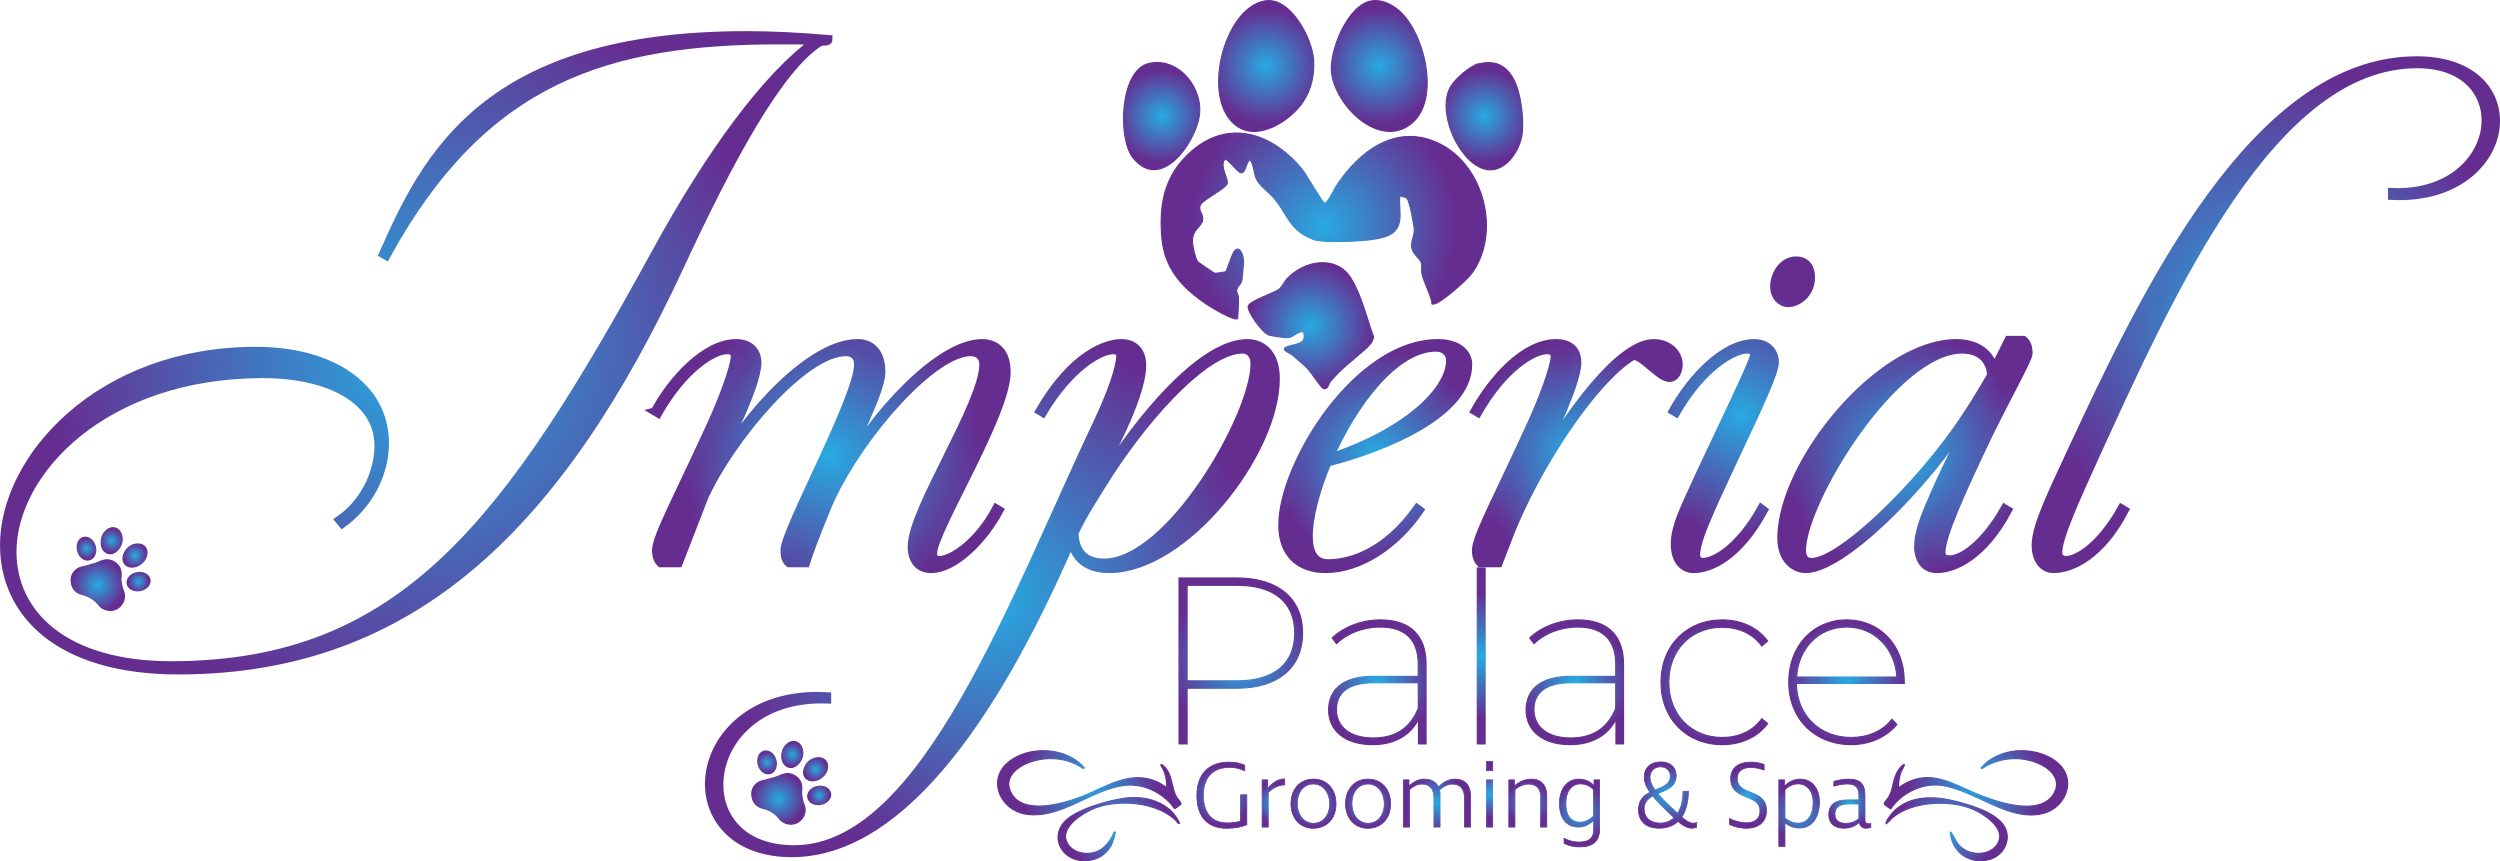 <?xml version="1.0" encoding="UTF-8"?>
<svg id="Layer_1" data-name="Layer 1" xmlns="http://www.w3.org/2000/svg" xmlns:xlink="http://www.w3.org/1999/xlink" viewBox="0 0 2161.72 744.76">
  <defs>
    <style>
      .cls-1 {
        fill: url(#radial-gradient-31);
        stroke: url(#radial-gradient-32);
      }

      .cls-1, .cls-2, .cls-3, .cls-4, .cls-5, .cls-6, .cls-7, .cls-8, .cls-9, .cls-10, .cls-11, .cls-12, .cls-13, .cls-14, .cls-15, .cls-16, .cls-17, .cls-18, .cls-19, .cls-20, .cls-21, .cls-22, .cls-23, .cls-24, .cls-25, .cls-26, .cls-27, .cls-28, .cls-29, .cls-30, .cls-31, .cls-32, .cls-33, .cls-34, .cls-35, .cls-36, .cls-37, .cls-38, .cls-39, .cls-40, .cls-41, .cls-42, .cls-43, .cls-44, .cls-45, .cls-46 {
        stroke-miterlimit: 10;
      }

      .cls-1, .cls-8, .cls-11, .cls-18, .cls-24, .cls-31, .cls-33, .cls-36 {
        stroke-width: 6.98px;
      }

      .cls-2 {
        fill: url(#radial-gradient-45);
        stroke: url(#radial-gradient-46);
      }

      .cls-3 {
        fill: url(#radial-gradient-91);
        stroke: url(#radial-gradient-92);
      }

      .cls-4 {
        fill: url(#radial-gradient-51);
        stroke: url(#radial-gradient-52);
      }

      .cls-4, .cls-5, .cls-6, .cls-7, .cls-10, .cls-16, .cls-29, .cls-30, .cls-32, .cls-35, .cls-41, .cls-43 {
        stroke-width: .67px;
      }

      .cls-5 {
        fill: url(#radial-gradient-63);
        stroke: url(#radial-gradient-64);
      }

      .cls-6 {
        fill: url(#radial-gradient-57);
        stroke: url(#radial-gradient-58);
      }

      .cls-7 {
        fill: url(#radial-gradient-59);
        stroke: url(#radial-gradient-60);
      }

      .cls-8 {
        fill: url(#radial-gradient-35);
        stroke: url(#radial-gradient-36);
      }

      .cls-9 {
        fill: url(#radial-gradient-17);
        stroke: url(#radial-gradient-18);
      }

      .cls-10 {
        fill: url(#radial-gradient-61);
        stroke: url(#radial-gradient-62);
      }

      .cls-11 {
        fill: url(#radial-gradient-29);
        stroke: url(#radial-gradient-30);
      }

      .cls-12 {
        fill: url(#radial-gradient-19);
        stroke: url(#radial-gradient-20);
      }

      .cls-13 {
        fill: url(#radial-gradient-9);
        stroke: url(#radial-gradient-10);
      }

      .cls-14 {
        fill: url(#radial-gradient-3);
        stroke: url(#radial-gradient-4);
      }

      .cls-15 {
        fill: url(#radial-gradient-87);
        stroke: url(#radial-gradient-88);
      }

      .cls-16 {
        fill: url(#radial-gradient-53);
        stroke: url(#radial-gradient-54);
      }

      .cls-17 {
        fill: url(#radial-gradient-81);
        stroke: url(#radial-gradient-82);
      }

      .cls-18 {
        fill: url(#radial-gradient-27);
        stroke: url(#radial-gradient-28);
      }

      .cls-19 {
        fill: url(#radial-gradient-89);
        stroke: url(#radial-gradient-90);
      }

      .cls-20 {
        fill: url(#radial-gradient-85);
        stroke: url(#radial-gradient-86);
      }

      .cls-21 {
        fill: url(#radial-gradient-13);
        stroke: url(#radial-gradient-14);
      }

      .cls-22 {
        fill: url(#radial-gradient-41);
        stroke: url(#radial-gradient-42);
      }

      .cls-23 {
        fill: url(#radial-gradient-77);
        stroke: url(#radial-gradient-78);
      }

      .cls-24 {
        fill: url(#radial-gradient-25);
        stroke: url(#radial-gradient-26);
      }

      .cls-25 {
        fill: url(#radial-gradient-5);
        stroke: url(#radial-gradient-6);
      }

      .cls-26 {
        fill: url(#radial-gradient-83);
        stroke: url(#radial-gradient-84);
      }

      .cls-27 {
        fill: url(#radial-gradient-79);
        stroke: url(#radial-gradient-80);
      }

      .cls-28 {
        fill: url(#radial-gradient-47);
        stroke: url(#radial-gradient-48);
      }

      .cls-29 {
        fill: url(#radial-gradient-49);
        stroke: url(#radial-gradient-50);
      }

      .cls-30 {
        fill: url(#radial-gradient-55);
        stroke: url(#radial-gradient-56);
      }

      .cls-31 {
        fill: url(#radial-gradient-37);
        stroke: url(#radial-gradient-38);
      }

      .cls-32 {
        fill: url(#radial-gradient-65);
        stroke: url(#radial-gradient-66);
      }

      .cls-33 {
        fill: url(#radial-gradient-39);
        stroke: url(#radial-gradient-40);
      }

      .cls-34 {
        fill: url(#radial-gradient);
        stroke: url(#radial-gradient-2);
      }

      .cls-35 {
        fill: url(#radial-gradient-71);
        stroke: url(#radial-gradient-72);
      }

      .cls-36 {
        fill: url(#radial-gradient-33);
        stroke: url(#radial-gradient-34);
      }

      .cls-37 {
        fill: url(#radial-gradient-11);
        stroke: url(#radial-gradient-12);
      }

      .cls-38 {
        fill: url(#radial-gradient-15);
        stroke: url(#radial-gradient-16);
      }

      .cls-39 {
        fill: url(#radial-gradient-7);
        stroke: url(#radial-gradient-8);
      }

      .cls-40 {
        fill: url(#radial-gradient-73);
        stroke: url(#radial-gradient-74);
      }

      .cls-41 {
        fill: url(#radial-gradient-69);
        stroke: url(#radial-gradient-70);
      }

      .cls-42 {
        fill: url(#radial-gradient-23);
        stroke: url(#radial-gradient-24);
      }

      .cls-43 {
        fill: url(#radial-gradient-67);
        stroke: url(#radial-gradient-68);
      }

      .cls-44 {
        fill: url(#radial-gradient-75);
        stroke: url(#radial-gradient-76);
      }

      .cls-45 {
        fill: url(#radial-gradient-43);
        stroke: url(#radial-gradient-44);
      }

      .cls-46 {
        fill: url(#radial-gradient-21);
        stroke: url(#radial-gradient-22);
      }
    </style>
    <radialGradient id="radial-gradient" cx="1072.9" cy="571.5" fx="1072.9" fy="571.5" r="63.25" gradientUnits="userSpaceOnUse">
      <stop offset="0" stop-color="#27aae1"/>
      <stop offset="1" stop-color="#662d91"/>
    </radialGradient>
    <radialGradient id="radial-gradient-2" r="63.74" xlink:href="#radial-gradient"/>
    <radialGradient id="radial-gradient-3" cx="1190.97" cy="589.95" fx="1190.97" fy="589.95" r="48.38" xlink:href="#radial-gradient"/>
    <radialGradient id="radial-gradient-4" cx="1190.97" cy="589.95" fx="1190.97" fy="589.95" r="48.88" xlink:href="#radial-gradient"/>
    <radialGradient id="radial-gradient-5" cx="1280.76" cy="567.19" fx="1280.76" fy="567.19" r="53.83" xlink:href="#radial-gradient"/>
    <radialGradient id="radial-gradient-6" cx="1280.76" cy="567.19" fx="1280.76" fy="567.19" r="54.2" xlink:href="#radial-gradient"/>
    <radialGradient id="radial-gradient-7" cx="1361.73" cy="589.95" fx="1361.73" fy="589.95" r="48.38" xlink:href="#radial-gradient"/>
    <radialGradient id="radial-gradient-8" cx="1361.73" cy="589.95" fx="1361.73" fy="589.95" r="48.88" xlink:href="#radial-gradient"/>
    <radialGradient id="radial-gradient-9" cx="1482.37" cy="589.95" fx="1482.37" fy="589.95" r="50.17" xlink:href="#radial-gradient"/>
    <radialGradient id="radial-gradient-10" cx="1482.47" cy="589.95" fx="1482.47" fy="589.95" r="50.71" xlink:href="#radial-gradient"/>
    <radialGradient id="radial-gradient-11" cx="1596.66" cy="589.95" fx="1596.66" fy="589.95" r="51.96" xlink:href="#radial-gradient"/>
    <radialGradient id="radial-gradient-12" cx="1596.66" cy="589.95" fx="1596.66" fy="589.95" r="52.45" xlink:href="#radial-gradient"/>
    <radialGradient id="radial-gradient-13" cx="1144.66" cy="195.45" fx="1144.66" fy="195.45" r="114.51" xlink:href="#radial-gradient"/>
    <radialGradient id="radial-gradient-14" cx="1144.66" cy="195.45" fx="1144.66" fy="195.45" r="114.99" xlink:href="#radial-gradient"/>
    <radialGradient id="radial-gradient-15" cx="1192.61" cy="57.06" fx="1192.61" fy="57.06" r="49.58" xlink:href="#radial-gradient"/>
    <radialGradient id="radial-gradient-16" cx="1192.61" cy="57.06" fx="1192.61" fy="57.06" r="50.08" xlink:href="#radial-gradient"/>
    <radialGradient id="radial-gradient-17" cx="1094.88" cy="57.08" fx="1094.88" fy="57.08" r="49.44" xlink:href="#radial-gradient"/>
    <radialGradient id="radial-gradient-18" cx="1094.88" cy="57.08" fx="1094.88" fy="57.08" r="49.94" xlink:href="#radial-gradient"/>
    <radialGradient id="radial-gradient-19" cx="1133.41" cy="281.62" fx="1133.41" fy="281.62" r="54.32" xlink:href="#radial-gradient"/>
    <radialGradient id="radial-gradient-20" cx="1133.41" cy="281.62" fx="1133.41" fy="281.62" r="54.82" xlink:href="#radial-gradient"/>
    <radialGradient id="radial-gradient-21" cx="1004.46" cy="100.38" fx="1004.46" fy="100.38" r="40.2" xlink:href="#radial-gradient"/>
    <radialGradient id="radial-gradient-22" cx="1004.46" cy="100.38" fx="1004.46" fy="100.38" r="40.69" xlink:href="#radial-gradient"/>
    <radialGradient id="radial-gradient-23" cx="1283.54" cy="100.5" fx="1283.54" fy="100.5" r="40.28" xlink:href="#radial-gradient"/>
    <radialGradient id="radial-gradient-24" cx="1283.54" cy="100.5" fx="1283.54" fy="100.5" r="40.77" xlink:href="#radial-gradient"/>
    <radialGradient id="radial-gradient-25" cx="359.92" cy="305.05" fx="359.92" fy="305.05" r="318.18" xlink:href="#radial-gradient"/>
    <radialGradient id="radial-gradient-26" cx="359.92" cy="305.05" fx="359.92" fy="305.05" r="321.64" xlink:href="#radial-gradient"/>
    <radialGradient id="radial-gradient-27" cx="718.29" cy="394.37" fx="718.29" fy="394.37" r="127.83" xlink:href="#radial-gradient"/>
    <radialGradient id="radial-gradient-28" cx="717.72" cy="394.37" fx="717.72" fy="394.37" r="131.58" xlink:href="#radial-gradient"/>
    <radialGradient id="radial-gradient-29" cx="858.12" cy="517.18" fx="858.12" fy="517.18" r="233.1" xlink:href="#radial-gradient"/>
    <radialGradient id="radial-gradient-30" cx="858.12" cy="517.18" fx="858.12" fy="517.18" r="236.59" xlink:href="#radial-gradient"/>
    <radialGradient id="radial-gradient-31" cx="1189.15" cy="394.37" fx="1189.15" fy="394.37" r="89.46" xlink:href="#radial-gradient"/>
    <radialGradient id="radial-gradient-32" cx="1189.15" cy="394.37" fx="1189.15" fy="394.37" r="92.93" xlink:href="#radial-gradient"/>
    <radialGradient id="radial-gradient-33" cx="1363.32" cy="391.86" fx="1363.32" fy="391.86" r="91.76" xlink:href="#radial-gradient"/>
    <radialGradient id="radial-gradient-34" cx="1362.71" cy="391.86" fx="1362.71" fy="391.86" r="95.53" xlink:href="#radial-gradient"/>
    <radialGradient id="radial-gradient-35" cx="1506.23" cy="358.64" fx="1506.23" fy="358.64" r="103.36" xlink:href="#radial-gradient"/>
    <radialGradient id="radial-gradient-36" cx="1505.63" cy="358.64" fx="1505.63" fy="358.64" r="106.81" xlink:href="#radial-gradient"/>
    <radialGradient id="radial-gradient-37" cx="1647.18" cy="392.97" fx="1647.18" fy="392.97" r="103.07" xlink:href="#radial-gradient"/>
    <radialGradient id="radial-gradient-38" cx="1647.18" cy="392.97" fx="1647.18" fy="392.97" r="106.55" xlink:href="#radial-gradient"/>
    <radialGradient id="radial-gradient-39" cx="1959.23" cy="272.12" fx="1959.23" fy="272.12" r="209.74" xlink:href="#radial-gradient"/>
    <radialGradient id="radial-gradient-40" cx="1959.23" cy="272.12" fx="1959.23" fy="272.12" r="213.22" xlink:href="#radial-gradient"/>
    <radialGradient id="radial-gradient-41" cx="1708.53" cy="676.89" fx="1708.53" fy="676.89" r="59.45" xlink:href="#radial-gradient"/>
    <radialGradient id="radial-gradient-42" cx="1708.53" cy="676.89" fx="1708.53" fy="676.89" r="59.9" xlink:href="#radial-gradient"/>
    <radialGradient id="radial-gradient-43" cx="1683.21" cy="717.05" fx="1683.21" fy="717.05" r="41.78" xlink:href="#radial-gradient"/>
    <radialGradient id="radial-gradient-44" cx="1683.21" cy="717.05" fx="1683.21" fy="717.05" r="42.26" xlink:href="#radial-gradient"/>
    <radialGradient id="radial-gradient-45" cx="941.94" cy="676.82" fx="941.94" fy="676.82" r="59.42" xlink:href="#radial-gradient"/>
    <radialGradient id="radial-gradient-46" cx="941.94" cy="676.82" fx="941.94" fy="676.82" r="59.87" xlink:href="#radial-gradient"/>
    <radialGradient id="radial-gradient-47" cx="967.39" cy="716.93" fx="967.39" fy="716.93" r="41.85" xlink:href="#radial-gradient"/>
    <radialGradient id="radial-gradient-48" cx="967.43" cy="716.93" fx="967.43" fy="716.93" r="42.36" xlink:href="#radial-gradient"/>
    <radialGradient id="radial-gradient-49" cx="1056.52" cy="687.6" fx="1056.52" fy="687.6" r="25.36" xlink:href="#radial-gradient"/>
    <radialGradient id="radial-gradient-50" cx="1056.52" cy="687.6" fx="1056.52" fy="687.6" r="25.69" xlink:href="#radial-gradient"/>
    <radialGradient id="radial-gradient-51" cx="1101.11" cy="694.33" fx="1101.11" fy="694.33" r="16.26" xlink:href="#radial-gradient"/>
    <radialGradient id="radial-gradient-52" cx="1101.11" cy="694.33" fx="1101.11" fy="694.33" r="16.58" xlink:href="#radial-gradient"/>
    <radialGradient id="radial-gradient-53" cx="1135.73" cy="694.95" fx="1135.73" fy="694.95" r="20.4" xlink:href="#radial-gradient"/>
    <radialGradient id="radial-gradient-54" cx="1135.73" cy="694.95" fx="1135.73" fy="694.95" r="20.73" xlink:href="#radial-gradient"/>
    <radialGradient id="radial-gradient-55" cx="1182.94" cy="694.95" fx="1182.94" fy="694.95" r="20.4" xlink:href="#radial-gradient"/>
    <radialGradient id="radial-gradient-56" cx="1182.94" cy="694.95" fx="1182.94" fy="694.95" r="20.73" xlink:href="#radial-gradient"/>
    <radialGradient id="radial-gradient-57" cx="1242.55" cy="694.42" fx="1242.55" fy="694.42" r="25.23" xlink:href="#radial-gradient"/>
    <radialGradient id="radial-gradient-58" cx="1242.55" cy="694.42" fx="1242.55" fy="694.42" r="25.56" xlink:href="#radial-gradient"/>
    <radialGradient id="radial-gradient-59" cx="1288.04" cy="686.82" fx="1288.04" fy="686.82" r="20.13" xlink:href="#radial-gradient"/>
    <radialGradient id="radial-gradient-60" cx="1288.04" cy="686.82" fx="1288.04" fy="686.82" r="20.38" xlink:href="#radial-gradient"/>
    <radialGradient id="radial-gradient-61" cx="1321.07" cy="694.42" fx="1321.07" fy="694.42" r="18.7" xlink:href="#radial-gradient"/>
    <radialGradient id="radial-gradient-62" cx="1321.07" cy="694.42" fx="1321.07" fy="694.42" r="19.04" xlink:href="#radial-gradient"/>
    <radialGradient id="radial-gradient-63" cx="1365.79" cy="702.99" fx="1365.79" fy="702.99" r="24.09" xlink:href="#radial-gradient"/>
    <radialGradient id="radial-gradient-64" cx="1365.79" cy="702.99" fx="1365.79" fy="702.99" r="24.41" xlink:href="#radial-gradient"/>
    <radialGradient id="radial-gradient-65" cx="1441.9" cy="687.47" fx="1441.9" fy="687.47" r="26.95" xlink:href="#radial-gradient"/>
    <radialGradient id="radial-gradient-66" cx="1441.9" cy="687.47" fx="1441.9" fy="687.47" r="27.28" xlink:href="#radial-gradient"/>
    <radialGradient id="radial-gradient-67" cx="1511.44" cy="687.6" fx="1511.44" fy="687.6" r="23.19" xlink:href="#radial-gradient"/>
    <radialGradient id="radial-gradient-68" cx="1511.44" cy="687.6" fx="1511.44" fy="687.6" r="23.51" xlink:href="#radial-gradient"/>
    <radialGradient id="radial-gradient-69" cx="1555.7" cy="702.79" fx="1555.7" fy="702.79" r="24.04" xlink:href="#radial-gradient"/>
    <radialGradient id="radial-gradient-70" cx="1555.7" cy="702.79" fx="1555.7" fy="702.79" r="24.37" xlink:href="#radial-gradient"/>
    <radialGradient id="radial-gradient-71" cx="1599.52" cy="694.91" fx="1599.52" fy="694.91" r="19.76" xlink:href="#radial-gradient"/>
    <radialGradient id="radial-gradient-72" cx="1599.52" cy="694.91" fx="1599.52" fy="694.91" r="20.1" xlink:href="#radial-gradient"/>
    <radialGradient id="radial-gradient-73" cx="84.58" cy="505.95" fx="84.58" fy="505.95" r="22.47" xlink:href="#radial-gradient"/>
    <radialGradient id="radial-gradient-74" cx="84.58" cy="505.95" fx="84.58" fy="505.95" r="22.97" xlink:href="#radial-gradient"/>
    <radialGradient id="radial-gradient-75" cx="96.56" cy="467.55" fx="96.56" fy="467.55" r="10.23" xlink:href="#radial-gradient"/>
    <radialGradient id="radial-gradient-76" cx="96.56" cy="467.55" fx="96.56" fy="467.55" r="10.72" xlink:href="#radial-gradient"/>
    <radialGradient id="radial-gradient-77" cx="116.73" cy="480.35" fx="116.73" fy="480.35" r="10.2" xlink:href="#radial-gradient"/>
    <radialGradient id="radial-gradient-78" cx="116.73" cy="480.35" fx="116.73" fy="480.35" r="10.7" xlink:href="#radial-gradient"/>
    <radialGradient id="radial-gradient-79" cx="74.76" cy="474.4" fx="74.76" fy="474.4" r="8.99" xlink:href="#radial-gradient"/>
    <radialGradient id="radial-gradient-80" cx="74.76" cy="474.4" fx="74.76" fy="474.4" r="9.49" xlink:href="#radial-gradient"/>
    <radialGradient id="radial-gradient-81" cx="119.83" cy="502.93" fx="119.83" fy="502.93" r="9" xlink:href="#radial-gradient"/>
    <radialGradient id="radial-gradient-82" cx="119.83" cy="502.93" fx="119.83" fy="502.93" r="9.49" xlink:href="#radial-gradient"/>
    <radialGradient id="radial-gradient-83" cx="673.11" cy="690.79" fx="673.11" fy="690.79" r="22.47" xlink:href="#radial-gradient"/>
    <radialGradient id="radial-gradient-84" cx="673.11" cy="690.79" fx="673.11" fy="690.79" r="22.97" xlink:href="#radial-gradient"/>
    <radialGradient id="radial-gradient-85" cx="685.09" cy="652.38" fx="685.09" fy="652.38" r="10.23" xlink:href="#radial-gradient"/>
    <radialGradient id="radial-gradient-86" cx="685.09" cy="652.38" fx="685.09" fy="652.38" r="10.72" xlink:href="#radial-gradient"/>
    <radialGradient id="radial-gradient-87" cx="705.26" cy="665.18" fx="705.26" fy="665.18" r="10.2" xlink:href="#radial-gradient"/>
    <radialGradient id="radial-gradient-88" cx="705.26" cy="665.18" fx="705.26" fy="665.18" r="10.7" xlink:href="#radial-gradient"/>
    <radialGradient id="radial-gradient-89" cx="663.29" cy="659.23" fx="663.29" fy="659.23" r="8.99" xlink:href="#radial-gradient"/>
    <radialGradient id="radial-gradient-90" cx="663.29" cy="659.23" fx="663.29" fy="659.23" r="9.49" xlink:href="#radial-gradient"/>
    <radialGradient id="radial-gradient-91" cx="708.36" cy="687.76" fx="708.36" fy="687.76" r="9" xlink:href="#radial-gradient"/>
    <radialGradient id="radial-gradient-92" cx="708.36" cy="687.76" fx="708.36" fy="687.76" r="9.49" xlink:href="#radial-gradient"/>
  </defs>
  <g>
    <path class="cls-34" d="M1126.3,547.31c0,30.13-21.32,47.77-56.99,47.77h-42.85v48.17h-6.97v-143.5h49.82c35.67,0,56.99,17.63,56.99,47.56ZM1119.53,547.31c0-26.24-17.63-41.21-49.82-41.21h-43.26v82.62h43.26c32.19,0,49.82-14.96,49.82-41.41Z"/>
    <path class="cls-14" d="M1233.1,574.37v68.88h-6.56v-21.32c-6.56,13.33-20.09,21.94-39.57,21.94-23.99,0-38.13-12.09-38.13-29.93,0-15.58,9.84-29.11,38.75-29.11h38.75v-10.46c0-21.12-11.28-32.19-32.8-32.19-15.38,0-28.91,5.74-37.92,14.35l-3.69-4.92c10.25-9.63,25.62-15.58,41.82-15.58,25.42,0,39.36,13.33,39.36,38.34ZM1226.34,612.5v-22.14h-38.75c-23.17,0-31.98,9.84-31.98,23.17,0,15.17,11.89,24.6,31.77,24.6s32.39-9.22,38.95-25.62Z"/>
    <path class="cls-25" d="M1277.38,491.13h6.77v152.11h-6.77v-152.11Z"/>
    <path class="cls-39" d="M1403.86,574.37v68.88h-6.56v-21.32c-6.56,13.33-20.09,21.94-39.57,21.94-23.99,0-38.13-12.09-38.13-29.93,0-15.58,9.84-29.11,38.75-29.11h38.75v-10.46c0-21.12-11.28-32.19-32.8-32.19-15.38,0-28.91,5.74-37.92,14.35l-3.69-4.92c10.25-9.63,25.62-15.58,41.82-15.58,25.42,0,39.36,13.33,39.36,38.34ZM1397.1,612.5v-22.14h-38.75c-23.17,0-31.98,9.84-31.98,23.17,0,15.17,11.89,24.6,31.77,24.6s32.39-9.22,38.95-25.62Z"/>
    <path class="cls-13" d="M1436.25,589.95c0-31.78,22.34-53.92,52.89-53.92,15.99,0,30.34,6.15,39.36,18.25l-5.12,4.31c-8-11.07-20.5-16.2-34.24-16.2-26.45,0-46.13,19.27-46.13,47.56s19.68,47.76,46.13,47.76c13.74,0,26.24-5.12,34.24-16.19l5.12,4.1c-9.02,12.09-23.37,18.25-39.36,18.25-30.55,0-52.89-22.14-52.89-53.92Z"/>
    <path class="cls-37" d="M1646.58,590.97h-93.28c.41,27.68,20.3,46.74,47.36,46.74,13.94,0,27.06-5.12,35.26-15.79l4.3,4.51c-9.63,11.48-23.99,17.42-39.57,17.42-31.37,0-53.92-22.34-53.92-53.92s21.32-53.92,50.02-53.92,49.82,21.94,49.82,53.1v1.84ZM1553.51,585.44h86.72c-1.64-25.01-19.47-43.25-43.46-43.25s-41.82,18.25-43.26,43.25Z"/>
  </g>
  <g>
    <path class="cls-21" d="M1210.31,190.34c-1.81,12.82-12.66,15-23.67,16.71-9.88,1.54-42.9,3.21-51.08-.03-20.71-8.19-21.26-19.99-33.27-34.87-4.37-5.41-12.81-11.22-15.73-17.08-2.7-5.43-2.05-12.13-5.62-17.07-3.45,1.97-3.63,11.42-7.56,11.4-3.61-.02-11.87-13.3-14.51-11.42-4.32,5.81,3.34,16.53,2.32,20.55-1.23,4.84-20.98,13.91-23.15,18.57-2.44,5.22,2.75,7.57,1.88,13.13-1.01,6.42-9.17,7.72-8.86,18.96.1,3.44,2.5,14.5,4.52,17.02.65.82,14.15,10.06,15.12,10.14.82.07,8.88-1.12,9.24-1.42.69-.58,5.23-14.34,6.68-16.67,5.07-8.15,8.9,3.03,8.68,8.58-.07,1.76-1.29,15.16-1.52,16.13-.53,2.26-4.25,5.17-4.5,8.1-.19,2.16,1.57,3.97,1.6,6.07.08,5.83-.23,12.45-.7,18.3-2.55,2.5-22.12-9.23-25.6-11.54-21.73-14.37-37.7-31.13-39.96-58.46-2.14-25.82,1.15-49.23,19.53-68.75,32.83-34.88,73.49-24.47,101.58,9.5,3.52,4.25,17.88,29.19,19.6,29.62,2.39.6,8.4-12.3,10.19-15.03,19.9-30.33,52.11-54.77,89.28-36.47,38.55,18.98,53.17,77.05,27.9,111.97-4.21,5.82-26.3,25.42-32.71,26.6-2.76.51-1.54-.54-1.87-1.92-1.91-7.99-7.33-18.05-8.59-24.24-.65-3.21.28-6.6-.54-9.55-.99-3.55-7.49-7.37-8.33-13.22-.76-5.27,2.27-10.03,2.27-14.8,0-3.86-4.12-25.83-6.37-27.67-1.34-1.1-4.41-1.81-6.23-1.97-.65,6.53.89,14.5,0,20.82Z"/>
    <path class="cls-38" d="M1186.01.76c8.19-1.29,16.11,2.35,22.38,7.31,23.33,18.47,37.8,78.22,11.9,98.89-27.63,22.05-65.69-15.35-68.95-44.37-2.09-18.55,14.04-58.57,34.67-61.82Z"/>
    <path class="cls-9" d="M1093.87.78c21.94-3.62,40.7,32.36,41.96,50.8.89,12.97-1.83,25.54-9.01,36.37-10.65,16.05-37.89,33.87-56.54,21.59-32.8-21.6-12.5-102.81,23.59-108.76Z"/>
    <path class="cls-12" d="M1179.58,302.79c-10.37,9.1-19.78,15.84-29.13,27.02-1.87,2.23-1.99,7.25-6.18,6.11-1.69-.46-10.77-14.16-13.4-16.96-2.85-3.02-9.83-9-13.3-11.94-2.66-2.26-11.84-4.73-3.72-7.5,6.98-2.38,16.75-1.79,13.17-12.69-5.12-.68-8.52,4.78-13.23,5.16-2.73.22-13.96-1.44-16.71-2.34-5.65-1.84-18.59-20.27-17.79-24.71.86-4.79,22.23-11.35,26.74-14.87,2.85-2.22,4.38-6.43,7.1-9.31,14.52-15.36,42.09-20.57,54.81-.49,9.28,14.64,13.81,34.58,19.66,50.82-.1,4.54-4.71,8.79-8.01,11.69Z"/>
    <path class="cls-46" d="M992.92,55.03c25.89-6.52,48.46,21.59,43.92,46.43-4.26,23.33-33.26,64.13-56.89,35.3-13.89-16.96-11.45-75.58,12.96-81.73Z"/>
    <path class="cls-42" d="M1279.38,55c11.01-2.25,19.27-.25,26.25,8.52,9.08,11.42,12.09,36.94,10.69,51.11-1.55,15.61-15.74,37.14-33.73,31.21-22.41-7.39-40.75-50.72-27.92-71.39,4.21-6.78,16.79-17.84,24.71-19.45Z"/>
  </g>
  <g>
    <path class="cls-24" d="M567.86,216.85c45.22-82.62,94.9-151.28,137.32-181.42-10.61-.56-20.65-.56-30.7-.56-148.49,0-256.23,32.38-340.52,186.45l-2.79-1.67c37.4-84.29,88.2-189.24,314.28-189.24,21.77,0,45.22,1.12,70.9,3.35,0,2.23-1.12,2.23-6.7,2.23-36.29,22.33-79.83,103.83-122.25,195.38-102.71,220.5-229.43,348.33-433.19,348.33-104.39,0-150.72-50.24-150.72-108.3,0-75.36,82.62-168.03,217.71-168.03,65.31,0,111.65,30.7,111.65,79.83,0,27.91-15.07,54.15-36.84,69.78l-2.79-3.35c20.65-13.96,34.05-39.63,34.05-64.2,0-40.19-43.54-61.96-99.92-61.96-137.88,0-216.59,84.85-216.59,153.51,0,54.15,45.22,98.25,137.32,98.25,201.52,0,291.95-125.04,419.79-358.38Z"/>
    <path class="cls-18" d="M566.17,355.85c14.51-27.35,43.54-59.17,70.34-59.17,14.51,0,18.42,10.05,18.42,16.75,0,20.1-27.35,74.24-41.87,99.36l1.12.56c32.38-58.61,88.2-116.67,127.28-116.67,12.84,0,20.65,8.93,20.65,25.12s-24.56,64.75-39.63,93.78l.56.56c31.82-58.61,89.32-119.46,126.16-119.46,11.72,0,21.21,7.26,21.21,25.12,0,36.84-63.64,137.32-63.64,156.86,0,3.91,2.23,5.58,5.58,5.58,10.61,0,33.49-15.07,49.12-44.66l2.79,1.67c-13.4,25.12-38.52,50.8-59.17,50.8-10.05,0-16.75-6.7-16.75-19.54,0-31.82,61.96-123.37,61.96-157.42,0-6.7-4.47-10.61-11.16-10.61-31.82,0-94.34,69.78-121.14,127.83-.56.56-.56,1.12-.56,1.12l-3.91,9.49c-7.26,17.86-12.84,31.82-16.75,44.1h-14.51c-2.23-1.67-3.91-5.02-3.91-11.16,0-17.3,63.64-132.3,63.64-160.77,0-7.26-4.47-10.61-10.61-10.61-36.84,0-99.92,75.92-122.25,125.04l-22.33,57.5h-15.63c-1.67-1.67-3.91-5.02-3.91-11.16,0-11.72,20.1-48.57,48.57-111.09,8.37-18.42,19.54-47.45,19.54-56.94,0-3.35-2.23-5.02-6.7-5.02-11.72,0-37.4,15.63-59.73,54.71l-2.79-1.67Z"/>
    <path class="cls-11" d="M950.23,362.55c11.16-24,18.42-45.22,18.42-54.71,0-3.35-2.23-5.02-6.14-5.02-11.72,0-37.96,15.63-60.85,54.15l-2.79-1.67c29.03-49.68,58.06-58.61,70.89-58.61,11.16,0,17.86,7.26,17.86,18.98,0,29.59-32.94,87.08-48.57,116.67l1.12,1.12,16.75-26.24c40.19-61.4,87.64-110.53,121.69-110.53,11.72,0,24.56,7.82,24.56,30.7,0,64.2-78.71,164.68-144.02,164.68-21.21,0-31.26-11.72-32.38-25.68-60.29,139.56-142.91,271.3-242.27,271.3-48.01,0-71.45-29.03-71.45-59.73,0-37.96,35.17-79.83,102.16-75.92v2.79c-61.41-2.23-93.22,37.4-93.22,73.69,0,29.03,20.65,55.82,64.75,55.82,112.76,0,189.24-215.48,263.48-371.78ZM929.02,460.8c.56,15.07,7.82,25.68,25.68,25.68,56.94,0,130.07-127.28,130.07-171.93,0-6.7-3.35-12.28-10.61-12.28-29.59,0-78.15,50.8-114.99,107.18-10.61,16.75-23.45,36.84-30.14,51.36Z"/>
    <path class="cls-1" d="M1108.76,454.1c0-52.47,64.75-157.42,134.53-157.42,17.86,0,26.24,8.93,26.24,18.42,0,42.43-71.45,72.01-121.69,84.85-10.05,24-16.19,47.45-16.19,63.64,0,14.51,5.02,23.45,16.75,23.45,18.42,0,49.13-8.37,77.04-47.45l2.23,1.67c-20.66,30.14-51.92,50.8-81.5,50.8-22.33,0-37.4-12.84-37.4-37.96ZM1149.51,396.04c68.66-22.89,104.39-59.17,104.39-84.29,0-6.14-4.47-11.16-12.28-11.16-35.17,0-71.45,48.01-92.11,95.46Z"/>
    <path class="cls-36" d="M1406.86,311.19c-31.82,22.89-77.04,90.43-100.48,148.49l-10.61,27.35h-15.63c-1.67-1.67-3.91-5.02-3.91-11.16,0-11.72,20.1-48.57,48.57-111.09,8.37-18.42,19.54-47.45,19.54-56.94,0-3.35-2.79-5.02-6.7-5.02-11.72,0-37.4,15.07-59.73,54.15l-2.79-1.67c15.63-27.91,42.98-58.61,70.34-58.61,15.63,0,18.42,10.05,18.42,16.75,0,19.54-27.91,75.36-42.42,104.39l1.12.56c32.38-61.96,78.71-121.69,107.18-121.69,13.96,0,21.77,9.49,21.77,18.42,0,7.26-3.91,11.72-7.82,11.72-8.93,0-22.89-18.98-30.7-18.98-1.67,0-3.91,1.67-6.14,3.35Z"/>
    <path class="cls-8" d="M1510.69,302.26c-11.72,0-38.52,15.07-61.4,54.71l-2.79-1.67c15.07-27.35,43.54-58.61,70.34-58.61,11.16,0,17.86,7.26,17.86,16.75,0,8.37-13.96,38.52-34.61,82.06-24.56,52.47-33.49,72.57-33.49,84.29,0,3.91,2.79,6.14,5.58,6.14,12.28,0,33.49-15.07,50.8-46.33l2.23,1.67c-21.77,40.19-46.33,50.8-60.85,50.8-8.37,0-16.19-6.7-16.19-21.77,0-7.82,2.23-15.07,5.02-22.89,12.28-31.26,63.64-133.42,63.64-140.67,0-2.79-2.23-4.47-6.14-4.47ZM1553.12,225.23c9.49,0,12.84,7.26,12.84,14.51,0,14.51-11.72,22.33-19.54,22.33-6.7,0-12.28-5.58-12.28-14.51,0-10.05,7.26-22.33,18.98-22.33Z"/>
    <path class="cls-31" d="M1658.62,471.96c0-6.7,2.23-15.63,5.58-24.56,8.93-22.89,25.12-58.06,45.22-93.78l-1.67-.56c-44.66,71.45-116.11,139-146.25,139-10.05,0-21.21-8.37-21.21-26.79,0-64.2,84.29-168.58,151.28-168.58,19.54,0,30.7,10.61,32.38,22.89l12.84-25.68h12.84c2.23,1.67,4.47,5.02,4.47,11.72,0,4.47-17.86,36.29-34.05,69.22-23.45,49.12-41.31,88.2-41.31,102.71,0,4.47,2.79,6.14,7.26,6.14,10.61,0,30.14-13.4,47.45-44.1l2.79,1.67c-21.21,39.63-46.33,50.8-61.41,50.8-10.61,0-16.19-7.82-16.19-20.1ZM1721.7,324.59c-.56-11.72-7.82-22.33-25.12-22.33-58.61,0-138.44,131.74-138.44,173.61,0,3.91,1.12,10.05,8.37,10.05,23.45,0,82.06-55.82,119.46-106.06,15.07-20.1,27.91-41.87,35.73-55.27Z"/>
    <path class="cls-33" d="M2158.23,104.65c0,32.38-31.82,67.55-89.87,64.75v-3.35c52.47,2.23,80.94-31.26,80.94-61.96,0-25.12-18.98-48.57-59.17-48.57-125.04,0-212.13,193.15-281.91,346.66-11.72,26.24-28.47,61.96-28.47,75.36,0,4.47,2.79,6.7,6.7,6.7,10.61,0,30.7-13.4,48.01-44.66l2.79,1.67c-20.65,39.63-46.33,50.8-61.41,50.8-10.05,0-15.63-8.93-15.63-20.65,0-17.3,15.63-48.01,31.26-82.06,63.08-135.65,158.54-337.17,298.09-337.17,46.89,0,68.66,25.12,68.66,52.47Z"/>
  </g>
  <g>
    <path class="cls-22" d="M1635.01,699.3c-.23.16-.67-.17-.9-.3-.6-.34-4.3-3.05-4.65-3.45-.26-.3-.32-.33-.25-.77.16-1.03,3.11-4.24,3.83-5.42,4.82-7.9,3.05-17.28,10.11-25.62.28-.34,3.79-4.21,3.59-2-.02.28-2.25,4.04-2.62,4.93-1.86,4.6-2.43,9.59-2.66,14.51l5.4-3.4c22.8-12.74,41.31-.11,62.19,8.55,16.61,6.89,53.47,19.85,66.12,1.07,8.16-12.12-.97-22.12-11.96-27.01-14.92-6.64-31.75-5.73-45.97,2.04-.57.31-3.38,2.23-3.58,2.21-.23-.02-.48-.46-.69-.63,7.31-8.63,18.57-13.52,29.74-14.65,13.51-1.37,30.76,2.83,39.78,13.54,11.93,14.16,2.67,34.58-13.74,39.85-30.57,9.81-61.7-20.79-91.68-23.8-15.96-1.6-33.25,7.16-42.06,20.35Z"/>
    <path class="cls-45" d="M1630.86,712.16c-.68-.78,2.25-5.1,2.84-5.95,11.8-16.76,33.31-18.57,51.89-14.57,14.11,3.04,40.17,9.97,47.69,23.23,6.51,11.48-1.13,25.33-13.35,28.42-16.45,4.16-30.97-5.42-33.46-22.11-.18-1.22-.31-2.86.93-.93,3.66,5.64,4.36,9.77,10.6,13.97,9.51,6.4,26.24,4.73,30.52-7.19,4.27-11.89-13.19-23.19-22.36-27.2-19.57-8.56-53.2-7.07-69.85,7.31-1.55,1.34-2.92,3.19-4.47,4.46-.32.26-.45.68-.98.56Z"/>
  </g>
  <g>
    <path class="cls-2" d="M1009,681.14c-.07-5.16-.87-10.81-3.02-15.54-.46-1.02-1.99-3.08-2.17-3.7-.29-1.03.57-.99,1.29-.45,9,6.76,7.39,18.95,12.04,27.32.74,1.33,3.94,4.89,4.11,5.97.07.43.01.46-.25.77-.25.29-4.71,3.59-5.01,3.67-.5.13-3.16-3.68-3.78-4.36-10.29-11.28-25.66-17.77-41.01-15.58-28.64,4.08-54.34,29.42-84.3,24.72-21.22-3.33-33.4-28.4-16-44.04,17.36-15.6,51.52-14.34,66.6,4.05l-.85.58c-13.35-9.44-31.16-10.95-46.41-5.4-11.83,4.31-23.43,14.17-15.23,27.65,10.67,17.55,43.26,8.43,58.66,2.64,22.18-8.34,43.72-24.68,67.98-12.82,2.57,1.26,4.94,2.99,7.35,4.52Z"/>
    <path class="cls-28" d="M964.32,719.38c.48.48-1.97,8.23-2.46,9.4-4.78,11.3-16.33,16.95-28.37,15.14-16.17-2.44-24.89-20.09-13.3-33.06,9.77-10.93,38.31-18.86,52.69-20.75,18.25-2.39,39.04,3.76,47.01,21.59-.31.33-.35.54-.84.29-.82-.42-1.95-2.27-2.65-2.93-16.28-15.47-48.54-18.12-68.9-10.54-10.07,3.75-31.09,16.27-25.11,29.43,2.78,6.13,8.7,9.33,15.28,9.85,11.6.92,18.69-4.92,24.02-14.5.43-.77,1.35-3.29,1.67-3.63.24-.26.81-.44.98-.28Z"/>
  </g>
  <g>
    <path class="cls-29" d="M1063.5,663.55c-16.66,0-22.95,10.86-22.95,24.01,0,16.01,7.76,24.01,20.74,24.01,5.06,0,8.66-.65,11.35-1.47v-22.87h5.47v25.89c-4.17,1.8-9.88,3.1-17.56,3.1-14.62,0-25.64-8.17-25.64-28.34,0-18.37,10.21-28.91,27.77-28.91,6.12,0,9.96,1.22,13.64,2.7v4.9c-3.18-1.47-7.35-3.02-12.82-3.02Z"/>
    <path class="cls-4" d="M1096.65,685.19v29.97h-5.31v-40.83h4.82v7.19h.16c4.9-5.47,9.47-8,14.54-8v5.15c-4.74,0-9.55,2.21-14.21,6.53Z"/>
    <path class="cls-16" d="M1135.53,716.22c-11.35,0-19.27-8.74-19.27-21.23s7.92-21.32,19.44-21.32,19.52,8.58,19.52,21.48-8.25,21.07-19.68,21.07ZM1135.77,677.92c-8.33,0-13.96,6.78-13.96,16.82s5.64,17.15,13.96,17.15,13.96-6.94,13.96-16.82-5.8-17.15-13.96-17.15Z"/>
    <path class="cls-30" d="M1182.73,716.22c-11.35,0-19.27-8.74-19.27-21.23s7.92-21.32,19.44-21.32,19.52,8.58,19.52,21.48-8.25,21.07-19.68,21.07ZM1182.98,677.92c-8.33,0-13.96,6.78-13.96,16.82s5.64,17.15,13.96,17.15,13.96-6.94,13.96-16.82-5.8-17.15-13.96-17.15Z"/>
    <path class="cls-6" d="M1271.58,688.21v26.95h-5.31v-25.4c0-7.35-3.51-11.76-10.21-11.76-3.92,0-8,1.8-11.35,5.14.41,1.14.49,2.37.49,3.67v28.34h-5.31v-25.4c0-7.68-3.68-11.76-10.21-11.76-3.92,0-7.59,1.63-10.86,4.82v32.34h-5.31v-40.83h4.82v5.23h.16c4.17-3.84,8.74-5.88,13.07-5.88,6.37,0,10.37,2.86,12.25,6.78,4.41-4.41,9.31-6.78,14.13-6.78,8.9,0,13.64,5.31,13.64,14.54Z"/>
    <path class="cls-7" d="M1285.39,666.24v-7.76h5.31v7.76h-5.31ZM1285.39,674.33h5.31v40.83h-5.31v-40.83Z"/>
    <path class="cls-10" d="M1332.18,688.54c0-6.53-3.84-10.53-10.37-10.53-4.08,0-8.41,1.71-11.84,4.82v32.34h-5.31v-40.83h4.82v5.23h.16c3.84-3.59,8.9-5.88,14.46-5.88,8.25,0,13.39,5.15,13.39,14.54v26.95h-5.31v-26.62Z"/>
    <path class="cls-5" d="M1377.83,709.36c-3.67,3.76-8.17,5.8-12.9,5.8-10.37,0-16.5-7.51-16.5-20.25s6.53-21.23,16.99-21.23c4.82,0,9.39,1.96,12.82,5.47h.08v-4.82h4.82v42.79c0,10.13-5.72,15.19-17.07,15.19-4.98,0-9.39-.9-13.64-3.02v-4.41c4.49,2.21,8.41,3.27,12.74,3.27,8.82,0,12.82-3.35,12.82-10.45v-8.33h-.16ZM1366.48,710.91c3.92,0,7.76-1.8,11.35-5.23v-23.03c-3.51-3.35-6.94-4.82-11.27-4.82-7.76,0-12.58,6.53-12.58,16.99s4.57,16.09,12.5,16.09Z"/>
    <path class="cls-32" d="M1467.01,711.32v4c-1.22.49-2.69.82-4.08.82-3.84,0-7.92-2.29-12-5.88-4.25,4-9.8,5.88-16.25,5.88-11.84,0-17.88-6.37-17.88-15.92,0-8.41,4.49-12.41,9.88-15.11-3.43-4.9-4.9-8.98-4.9-13.23,0-7.76,5.31-13.07,14.29-13.07,8,0,13.31,4.49,13.31,11.84,0,9.72-8.33,12.41-15.84,15.6,3.67,4.41,9.15,9.88,17.07,17.07,3.1-4.9,4.65-11.6,4.65-19.11h4.74c-.16,9.72-2.29,17.07-5.8,22.29,3.43,2.94,6.53,5.31,9.88,5.31.98,0,2.04-.16,2.94-.49ZM1435.41,711.73c4.98,0,8.98-1.71,12.09-4.66-8.33-7.76-14.29-13.72-18.38-18.78-4.25,2.37-7.43,5.47-7.43,11.11,0,8.17,6.04,12.33,13.72,12.33ZM1431.08,683.15c6.7-2.78,13.23-4.9,13.23-12,0-5.31-3.84-8.08-8.58-8.08-5.14,0-8.98,3.51-8.98,9.15,0,3.1,1.14,6.45,4.33,10.94Z"/>
    <path class="cls-43" d="M1525.4,665.83c-3.76-1.31-7.84-2.2-11.51-2.2-6.45,0-11.68,2.61-11.68,9.55,0,15.52,25.23,8.08,25.23,27.77,0,10.86-8.17,15.27-17.39,15.27-4.9,0-10.04-1.14-14.62-3.35v-5.06c4.66,2.21,9.96,3.67,14.7,3.67,6.45,0,11.68-2.86,11.68-10.21,0-15.52-25.32-8.49-25.32-27.93,0-10.37,8.17-14.37,17.4-14.37,3.84,0,7.84.74,11.51,1.96v4.9Z"/>
    <path class="cls-41" d="M1543.04,679.72h.08c3.84-4,8.49-6.04,13.39-6.04,10.13,0,16.74,7.84,16.74,19.93,0,13.56-6.7,22.38-17.15,22.38-4.74,0-8.57-1.39-12.58-4.41h-.08v20.33h-5.31v-57.57h4.9v5.39ZM1554.89,677.84c-4.33,0-8,1.63-11.43,4.98v24.66c3.84,2.94,7.59,4.25,11.43,4.25,8,0,12.9-6.78,12.9-17.97,0-9.55-5.15-15.92-12.9-15.92Z"/>
    <path class="cls-35" d="M1615.73,712.3c.49,0,1.31-.08,1.96-.16v3.35c-1.14.33-2.45.65-4,.65-3.35,0-5.39-1.55-5.88-5.15-3.27,3.18-7.76,5.15-13.39,5.15-8.41,0-13.07-4.25-13.07-11.68,0-8.66,5.63-12.82,16.25-12.82h9.72v-3.67c0-7.02-2.78-10.04-9.88-10.04-3.02,0-6.78.41-11.76,1.8l.08-4.08c4.41-1.31,8.74-1.96,12.66-1.96,9.96,0,14.21,4.25,14.21,14.21v21.23c0,2.12,1.06,3.18,3.1,3.18ZM1596.05,711.89c4.25,0,7.84-1.14,11.27-4.08v-12.58h-8.66c-7.92,0-12,2.61-12,8.74,0,5.15,3.1,7.92,9.39,7.92Z"/>
  </g>
  <g>
    <path class="cls-40" d="M87.77,525.45c-.41-.4-1.54-1.23-2.36-2.3-3.69-4.79-8.49-7.64-14.35-9.08-5.37-1.32-8.66-4.95-9.4-10.46-.7-5.26,1.43-9.48,5.95-12.18,1.77-1.06,4.05-1.26,6.09-1.87,3.99-1.19,8.18-1.97,11.92-3.71,4.68-2.18,9.05-2.59,13.4.18,4.25,2.7,6.16,6.78,5.66,11.8-.46,4.61.37,8.93,2.07,13.21,2.03,5.11.44,10.64-3.77,14.07-4.17,3.41-9.96,3.72-15.22.35Z"/>
    <path class="cls-44" d="M103.86,472.85c-3.03,4.85-7.01,6.77-10.57,5.64-3.58-1.13-5.92-4.96-5.8-9.65.1-4.23,1.6-7.87,4.95-10.58,4.47-3.61,10.15-2.12,12.27,3.23,1.67,4.24.93,8.28-.84,11.35Z"/>
    <path class="cls-23" d="M108.76,475.97c1.98-2.85,5.23-5.22,9.65-5.59,6.14-.52,10.04,4.36,8.27,10.28-1.17,3.9-3.75,6.61-7.32,8.41-4.17,2.1-8.68,1.59-11.2-1.16-2.53-2.77-2.48-7.15.59-11.94Z"/>
    <path class="cls-27" d="M81.29,481c-2.34,3.64-6.7,4.32-10.19,1.59-3.91-3.06-5.45-8.91-3.58-13.54,1.69-4.2,5.96-5.71,9.9-3.5,5.04,2.83,6.99,10.61,3.87,15.46Z"/>
    <path class="cls-17" d="M111.2,499.61c3.15-4.71,10.85-6.14,15.47-2.87,3.68,2.6,4.14,7.1,1.07,10.45-3.36,3.67-9.33,4.77-13.78,2.56-4.06-2.03-5.25-6.4-2.76-10.13Z"/>
  </g>
  <g>
    <path class="cls-26" d="M676.3,710.29c-.41-.4-1.54-1.23-2.36-2.3-3.69-4.79-8.49-7.64-14.35-9.08-5.37-1.32-8.66-4.95-9.4-10.46-.7-5.26,1.43-9.48,5.95-12.18,1.77-1.06,4.05-1.26,6.09-1.87,3.99-1.19,8.18-1.97,11.92-3.71,4.68-2.18,9.05-2.59,13.4.18,4.25,2.7,6.16,6.78,5.66,11.8-.46,4.61.37,8.93,2.07,13.21,2.03,5.11.44,10.64-3.77,14.07-4.17,3.41-9.96,3.72-15.22.35Z"/>
    <path class="cls-20" d="M692.39,657.69c-3.03,4.85-7.01,6.77-10.57,5.64-3.58-1.13-5.92-4.96-5.8-9.65.1-4.23,1.6-7.87,4.95-10.58,4.47-3.61,10.15-2.12,12.27,3.23,1.67,4.24.93,8.28-.84,11.35Z"/>
    <path class="cls-15" d="M697.29,660.8c1.98-2.85,5.23-5.22,9.65-5.59,6.14-.52,10.04,4.36,8.27,10.28-1.17,3.9-3.75,6.61-7.32,8.41-4.17,2.1-8.68,1.59-11.2-1.16-2.53-2.77-2.48-7.15.59-11.94Z"/>
    <path class="cls-19" d="M669.81,665.84c-2.34,3.64-6.7,4.32-10.19,1.59-3.91-3.06-5.45-8.91-3.58-13.54,1.69-4.2,5.96-5.71,9.9-3.5,5.04,2.83,6.99,10.61,3.87,15.46Z"/>
    <path class="cls-3" d="M699.73,684.45c3.15-4.71,10.85-6.14,15.47-2.87,3.68,2.6,4.14,7.1,1.07,10.45-3.36,3.67-9.33,4.77-13.78,2.56-4.06-2.03-5.25-6.4-2.76-10.13Z"/>
  </g>
</svg>
